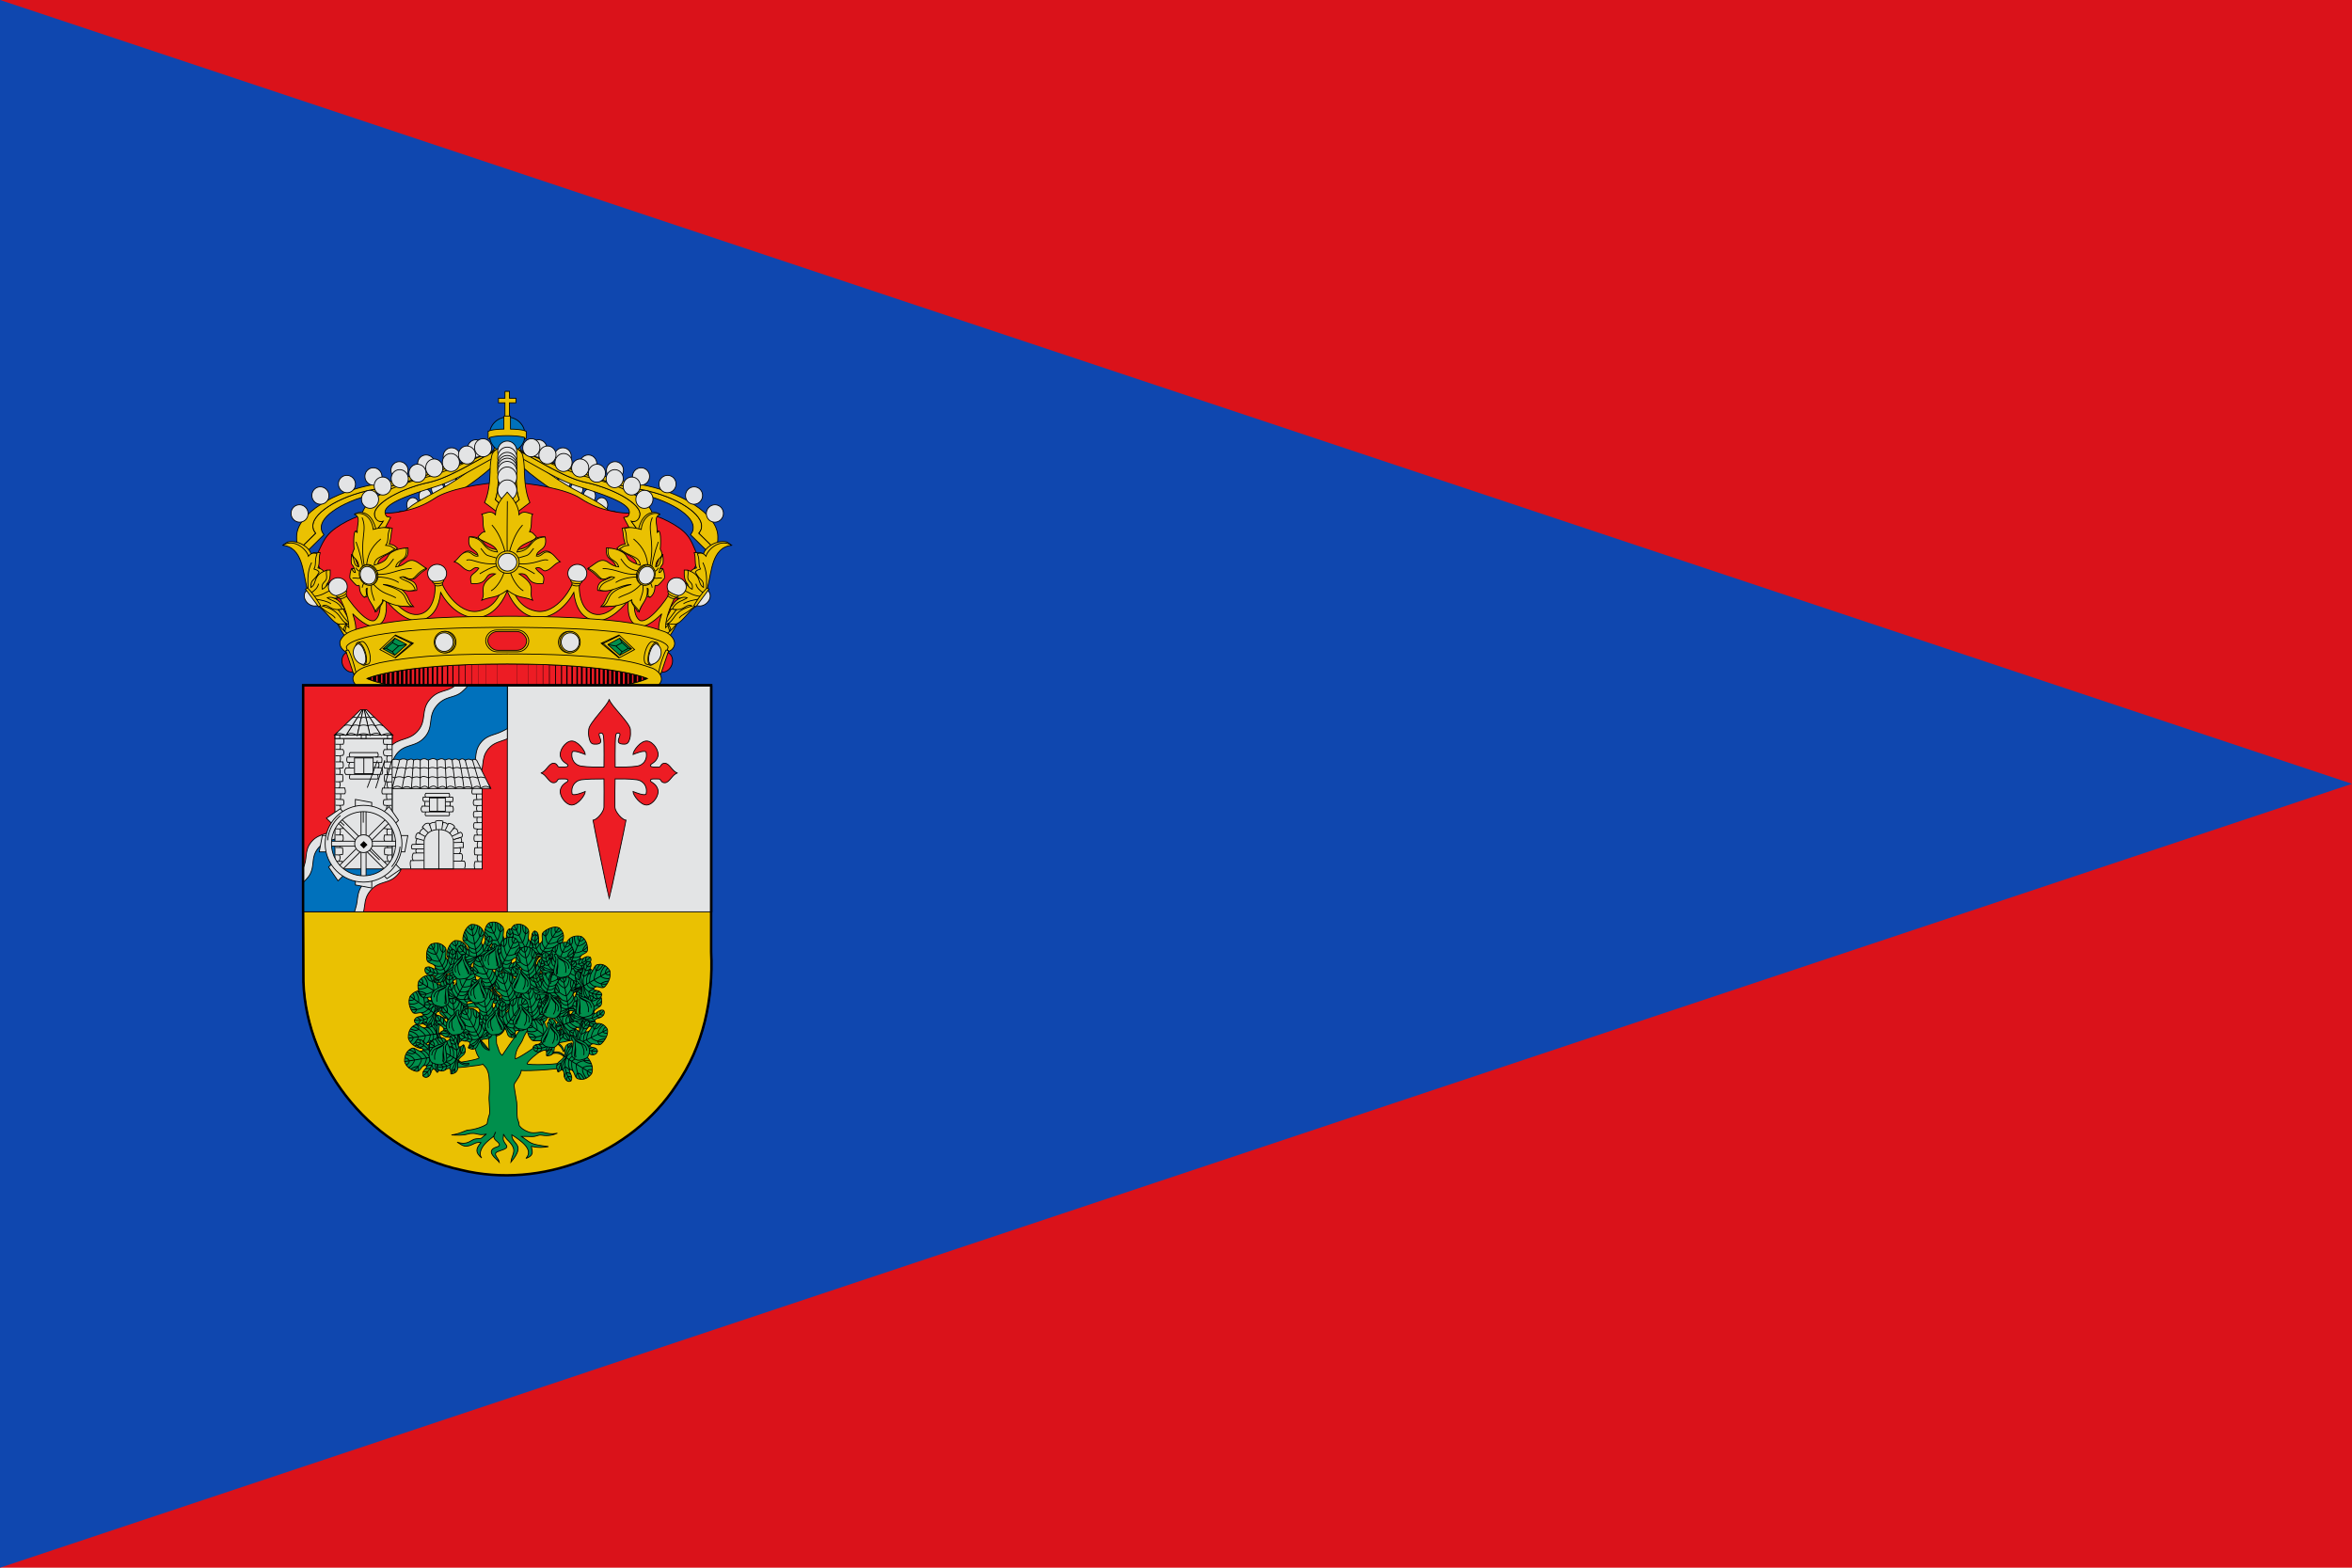 <svg xmlns="http://www.w3.org/2000/svg" xmlns:xlink="http://www.w3.org/1999/xlink" width="750" height="500"><path fill="#da121a" d="M0 0h750v500H0z"/><path fill="#0f47af" d="m0 0 750 250L0 500"/><g fill="#eac102" stroke="#000" transform="matrix(.261 0 0 .261 90 124.82)"><g id="a"><path d="M20.47 193.33c1.32 2.17 3.01 4.27 5.81 6.21l24.67-24.36c-2.72-3.71-3.47-5.6-3.23-9.84.79-16.16 36.12-36.53 81.82-43.36 45.57-6.82 123.07-45.55 146.46-37.52l-9.08-14.33c-8.89.43-30.83 13.16-42.42 15.68-6 1.94-12.09 3.96-18.46 6.14-15.37 5.35-31.41 11.12-46.45 16-7.52 2.44-14.84 4.64-21.67 6.46-3.41.91-6.7 1.74-9.87 2.42-3.17.72-6.17 1.28-9.01 1.72-5.72.85-11.27 1.93-16.61 3.22-5.3 1.28-10.44 2.76-15.34 4.4-4.85 1.64-9.45 3.44-13.73 5.36-4.32 1.88-8.3 3.92-11.96 6.01-3.62 2.12-6.94 4.25-9.82 6.46-2.92 2.21-5.42 4.46-7.47 6.68-2.05 2.22-3.65 4.44-4.8 6.58-.53 1.09-1.02 2.19-1.31 3.24-.33 1.02-.49 2.04-.57 3.05-.08 2.12.05 3.65.55 5.14.5 1.46 1.36 2.84 2.73 4.69l-20.24 19.93"/><path d="m20.47 193.33 20.24-19.93c-1.36-1.86-2.23-3.24-2.73-4.69-.5-1.5-.62-3.03-.55-5.14.08-1.02.24-2.04.57-3.05.29-1.06.78-2.15 1.31-3.24 1.15-2.15 2.75-4.37 4.8-6.58 2.05-2.22 4.56-4.47 7.47-6.68 2.88-2.21 6.2-4.33 9.82-6.46 3.66-2.08 7.64-4.12 11.96-6.01 4.27-1.92 8.88-3.72 13.73-5.36 4.89-1.64 10.03-3.12 15.34-4.4 5.35-1.28 10.9-2.37 16.61-3.22 2.84-.44 5.84-1 9.01-1.72 3.17-.68 6.46-1.51 9.87-2.42 6.83-1.82 14.14-4.02 21.67-6.46 15.05-4.88 31.08-10.65 46.45-16 6.37-2.18 12.46-4.2 18.46-6.14-36.23 7.74-81.78 22.84-111.47 27.85-48.69 8.25-95.41 35.69-95.47 63.94.01 5.81.07 10.99 2.91 15.72"/><g fill="#e3e4e5"><path d="M247.29 69.88a10.64 10.39 74.7 0 1-20.82-.21 10.64 10.39 74.7 1 1 20.82.21zM217.45 79.7a10.64 10.39 74.7 0 1-20.82-.21 10.64 10.39 74.7 1 1 20.82.21zM186.3 88.48a10.64 10.39 74.7 0 1-20.82-.21 10.64 10.39 74.7 1 1 20.82.21zM153.67 96.63a10.64 10.39 74.7 0 1-20.82-.21 10.64 10.39 74.7 1 1 20.82.21zM121.85 104.16a10.64 10.39 74.7 0 1-20.82-.21 10.64 10.39 74.7 1 1 20.82.21zM89.46 113.38a10.64 10.39 74.7 0 1-20.82-.21 10.64 10.39 74.7 1 1 20.82.21zM57.04 127.44a10.64 10.39 74.7 0 1-20.82-.21 10.64 10.39 74.7 1 1 20.82.21zM31.6 149.34a10.64 10.39 74.7 0 1-20.82-.21 10.64 10.39 74.7 1 1 20.82.21z"/></g><g fill="#e3e4e5"><path d="M249.03 73.36c-4.08-.07-7.48 3.8-7.53 8.74-.04 4.86 3.29 8.86 7.37 8.93 4.15.08 7.48-3.8 7.53-8.66.04-4.94-3.22-8.94-7.37-9.01zM235.02 83.74c-4.15-.08-7.48 3.8-7.53 8.66-.04 4.94 3.22 8.94 7.37 9.01 4.08.07 7.48-3.8 7.53-8.74.04-4.86-3.29-8.86-7.37-8.93zM220.03 93.86c-4.08-.07-7.48 3.8-7.53 8.66-.04 4.94 3.29 8.94 7.37 9.01 4.15.08 7.48-3.8 7.53-8.74.04-4.86-3.22-8.86-7.37-8.93zM205.2 102.05c-4.08-.07-7.48 3.8-7.53 8.66-.04 4.86 3.29 8.94 7.37 9.01 4.15.08 7.49-3.88 7.53-8.74.04-4.86-3.22-8.86-7.37-8.93zM182.34 118.88c-.04 4.86 3.29 8.94 7.44 9.02 4.08.07 7.49-3.88 7.53-8.74.04-4.86-3.29-8.94-7.4-9.02-4.12-.08-7.53 3.88-7.57 8.74zM174.61 119.08c-4.15-.08-7.49 3.88-7.53 8.74-.04 4.86 3.22 8.86 7.37 8.93 4.08.07 7.48-3.8 7.53-8.66.04-4.86-3.29-8.94-7.37-9.01zM159.61 129.86c-4.08-.07-7.48 3.8-7.53 8.74-.04 4.86 3.29 8.86 7.37 8.93 4.15.08 7.48-3.8 7.53-8.66.04-4.94-3.22-8.94-7.37-9.01zM146.39 146.29c-4.15-.08-7.48 3.8-7.53 8.74-.04 4.86 3.22 8.86 7.37 8.93 4.08.07 7.48-3.8 7.53-8.66.04-4.94-3.29-8.94-7.37-9.01z"/><path fill="#eac102" d="M267.158 66.83c-4.36 0-8.59 1.43-8.62 4.53-68.98 65.33-103.59 53.05-122.18 95.77 7.76 12.96-.22 32 8.06 57.95l7.72 1.4c-.18-19.35-2.1-39.91 10.23-50.83 6.16-36.75 51.82-41.35 104.58-93.16z"/></g></g><use xlink:href="#a" transform="matrix(-1 0 0 1 549.762 .003)"/><path fill="#ed1c24" d="M274.01 111.2c31.29 0 75.07 9.4 89.26 18.9 14.29 9.5 26.19 13.5 39.58 16.3 13.49 2.9 21.09 2.7 32.29 1.9 11.2-.8 32.99 6.7 49.98 18.7 16.99 12 16.19 24.2 24.69 37.1l-63.77 122.1H103.48L39.61 204.1c8.6-12.9 8.8-25.1 25.79-37.1 16.89-12 38.78-19.5 49.98-18.7 11.2.8 18.79 1 32.29-1.9 13.39-2.8 25.29-6.8 39.58-16.3 14.19-9.5 55.48-18.9 86.76-18.9z"/><path fill="#0071bc" d="M296.6 53.2a21.7 21.7 0 0 1-43.46 0 21.7 21.7 0 1 1 43.46 0"/><path d="M272.1 0v8.4h-7.9V14h7.9v17.5h5.5V14h7.9V8.4h-7.9V0h-5.5"/><path d="M270.8 30.1v16c-16.31.32-18.9 2.63-19.22 3.01l-.032-.032v8.18l.032-.032c.1.13.58.58 2.18 1.1-.06-.22-.13-.48-.2-.71a46.1 46.1 0 0 0-.2-1.15c2.72-.93 8.91-2.31 21.5-2.31 12.62 0 18.77 1.38 21.46 2.31-.064.38-.13.77-.2 1.15-.06.26-.13.48-.2.74 1.6-.54 2.08-1 2.18-1.12l.06.032v-8.17s-.032 0-.032.032c-.32-.38-2.88-2.7-19.25-3.01v-16h-8.11"/><g id="b"><path d="M99.88 164.38c.69 4.33 1.96 10.21 6.26 12.94 5.24 3.31 5.17 3.65 10.96 5.55l15.44-28.74c-3.75-1.26-5.18.39-6.72-4.79-3.34-12.45 32.63-23.75 63.98-33.69 38.68-12.17 82.63-50.45 101.95-42.69-7.14-5.21-18.88-3.79-32.93.57-.4.23-.7.28-.96.49-4.8 2.38-9.81 5.13-14.95 7.98-5.14 2.85-10.41 5.8-15.84 8.7-5.42 2.98-10.87 5.8-16.22 8.44-5.48 2.74-10.89 5.15-16.09 7.18-2.68 1.03-5.22 1.96-7.81 2.73-2.57.85-5.18 1.54-7.66 2.13-4.99 1.09-9.93 2.35-14.67 3.81a178.78 178.78 0 0 0-13.48 4.76c-4.22 1.62-8.24 3.46-11.93 5.32-3.84 1.89-7.22 3.78-10.26 5.78-3.04 2-5.76 4.03-8.03 5.98-2.4 2.06-4.21 4.01-5.55 5.97-1.49 1.98-2.23 3.84-2.66 5.72-.28 1.86-.13 3.56.63 5.25 3.6 8.78 3.18 3.74 9.44 5.65l-11.27 15.34c-2.27-.93-4.28-2.07-6.06-3.5-1.78-1.43-3.16-3.09-4.39-4.77-.51-.74-.85-1.42-1.19-2.11"/><path d="M99.88 164.38c.34.68.68 1.37 1.19 2.11 1.23 1.69 2.61 3.35 4.39 4.77 1.78 1.43 3.8 2.57 6.06 3.5l11.84-16.1c-7.73 2.47-11.45-5.63-10.64-10.14.43-1.88 1.17-3.74 2.66-5.72 1.34-1.96 3.15-3.91 5.55-5.97 2.27-1.95 5-3.98 8.03-5.98 3.04-2 6.41-3.89 10.26-5.78 3.69-1.86 7.71-3.7 11.93-5.32 4.35-1.73 8.75-3.3 13.48-4.76s9.68-2.72 14.67-3.81c2.48-.59 5.09-1.28 7.66-2.13 2.59-.77 5.14-1.7 7.81-2.73 5.2-2.04 10.62-4.44 16.09-7.18 5.35-2.64 10.81-5.46 16.22-8.44 5.44-2.9 10.7-5.85 15.84-8.7 5.14-2.85 10.15-5.6 14.95-7.98.25-.21.55-.26.96-.49-24.94 7.78-57.14 25.03-83.65 31.59-40.48 10.09-90.57 31.28-75.39 58.93l.08.32"/><g fill="#e3e4e5"><path d="M255.85 68.29a10.99 10.44 83.29 0 1-20.8 1.76 10.99 10.44 83.29 1 1 20.8-1.76M154 106.08a10.99 10.44 83.29 0 1-20.8 1.76 10.99 10.44 83.29 1 1 20.8-1.76M133.2 115.07a10.99 10.44 83.29 0 1-20.8 1.76 10.99 10.44 83.29 1 1 20.8-1.76"/><path d="M117.67 131.31a10.99 10.44 83.29 0 1-20.8 1.76 10.99 10.44 83.29 1 1 20.8-1.76M236.15 77.16a10.99 10.44 83.29 0 1-20.8 1.76 10.99 10.44 83.3 1 1 20.8-1.76"/><path d="M216.51 86.35a10.99 10.44 83.29 0 1-20.8 1.76 10.99 10.44 83.29 1 1 20.8-1.76"/><path d="M196.15 93.02a10.99 10.44 83.29 0 1-20.8 1.76 10.99 10.44 83.29 1 1 20.8-1.76"/><path d="M175.72 99.44a10.99 10.44 83.29 0 1-20.8 1.76 10.99 10.44 83.3 1 1 20.8-1.76"/></g></g><use xlink:href="#b" transform="matrix(-1 0 0 1 549.746 .005)"/><path d="M264.59 69.34c-4.19 1.93-7.5 4.91-8.47 8.57-1.27 5.58-2.05 12.03-2.14 18.87v2.02c0 .87-.19 1.73-.19 2.5-.39 14.25-2.92 26.86-6.62 34.56l27.86 20.89 27.56-20.89c-3.7-7.7-6.23-20.31-6.53-34.56 0-.77-.29-1.64-.29-2.5 0-.67.097-1.35.097-2.02-.19-6.83-.88-13.28-2.14-18.87-1.07-3.66-4.29-6.74-8.57-8.66.29 2.5.68 4.91.78 7.7 0 .48-.1.87-.1 1.35 0 .48.1 31.28.1 31.76.1 4.62.49 8.95 1.07 12.71.68 3.85 1.46 7.03 2.43 9.53l-14.51 13.38-14.51-13.38c.97-2.5 1.75-5.68 2.34-9.53.68-3.75.97-8.09 1.07-12.71 0-.48.1-31.28.1-31.76v-1.35c.1-2.79.49-5.1.68-7.6"/><path d="M264.59 69.34c-.19 2.5-.58 4.81-.68 7.6v1.35c0 .48-.1 31.28-.1 31.76-.1 4.62-.39 8.95-1.07 12.71-.58 3.85-1.36 7.027-2.34 9.53l14.51 13.38 14.51-13.38c-.97-2.5-1.75-5.68-2.43-9.53-.58-3.75-.97-8.09-1.07-12.71 0-.48-.1-31.28-.1-31.76 0-.48.1-.87.1-1.35-.1-2.79-.49-5.2-.78-7.7-2.92-1.44-6.33-2.41-10.03-2.41h-.1c-3.8 0-7.3 1.06-10.42 2.5z"/><g fill="#e3e4e5"><path d="M286.543 73.277a11.656 12.516 0 0 1-23.313 0 11.656 12.516 0 1 1 23.313 0z"/><path d="M286.543 80.665a11.656 12.516 0 0 1-23.313 0 11.656 12.516 0 1 1 23.313 0z"/><path d="M286.543 87.057a11.656 12.516 0 0 1-23.313 0 11.656 12.516 0 1 1 23.313 0z"/><path d="M286.543 90.893a11.656 12.516 0 0 1-23.313 0 11.656 12.516 0 1 1 23.313 0"/><path d="M286.543 94.16a11.656 12.516 0 0 1-23.313 0 11.656 12.516 0 1 1 23.313 0"/><path d="M286.543 98.138a11.656 12.516 0 0 1-23.313 0 11.656 12.516 0 1 1 23.313 0"/><path d="M286.543 104.957a11.656 12.516 0 0 1-23.313 0 11.656 12.516 0 1 1 23.313 0"/><path d="M286.543 120.726a11.656 12.516 0 0 1-23.313 0 11.656 12.516 0 1 1 23.313 0"/></g><path d="M63 275.81c8.12 15.09 17.82 34.42 25.31 32.07 1.61-.67 2.16-4.4-.27-16.58l-14.66-27.41c-2-3.13-7.77-.78-8.16 2.5l-2.2 9.42"/><path d="m75.46 292.5 2.67-7.45c-5.46-6.59-13.81-18.66-22.8-33.67-1.84-3.13-8.2-1.27-6.67 2.16 12.09 21.79 20.72 33.23 26.81 38.96M486.76 275.81c-8.12 15.09-17.82 34.42-25.35 32.07-1.61-.67-2.12-4.4.27-16.58l14.68-27.42c2.04-3.13 7.81-.78 8.16 2.5l2.24 9.42"/><path d="m471.57 285.16 2.67 7.45c6.08-5.7 14.72-17.17 26.88-39.08 1.53-3.43-4.83-5.29-6.71-2.16-8.99 15.05-17.43 27.19-22.84 33.79"/><g id="c"><path d="m1.04 187.87 5.3-3.73c15.23-3.49 28.77 9.35 28.69 14.89 3.77-3.07 7.57-2.02 11.38-1.85-2.24 6.59-.04 11.51-2.71 18.59 3.53.98 6.28 2.37 7.06 4.81l3.53-2.06 4.32-.17c.86 18.42-5.89 14.37-4.55 21.17l7.26-7.92 7.89.73c3.85.66 4.95 4.71 9.11 5.16-2.94 3.52-4.71 9.73-7.46 14.02-3.38 2.16-6.32 1.78-9.11.52 9.14 3 11.54 10.05 15.11 13.81-3.77.21-7.1.56-8.71.73 5.81 7.36 9.11 13.22 14.72 17.34l-3.3.56-17.19-7.55-14.52-13.26-17.82-24.48-.63-38.68c-9.07-4.12-7.69-13.67-28.37-12.63z"/><path d="M.49 188.12c24.76 2.3 24.72 33.38 29.67 51.76l15.82 23.82c10.01 8.58 16.48 19.25 22.68 20.54 6 1.22 5.57-1.08 11.66.21-11.93-4.71-6.44-15.59-31.28-22.22 8.05-3.94 8.05 6.94 24.1 3.84-4.4-9.8-13.85-10.25-18.17-13.88 6.59-1.88 7.3 1.85 12.05.14 5.3-1.88 4.08-9.17 8.28-14.06-5.49-2.16-9.93-8.58-16.72-5.44-2.35 1.74-5.81 7.6-9.69 8.96-1.65-7.81 3.85-8.51 5.02-12.45 1.14-3.94-.71-5.13.35-10.71-17.82 5.82-11.11 16.39-19.23 21.03-.08-11.23 3.49-6.45 10.05-18.8-2.47-3.31-4.2-2.69-6.28-3.7 3.26-6.28.31-10.08 3.77-18.83-6.51-1.95-8.75 1.19-10.6 3.17-.67-5.44-15-22.99-31.48-13.39z"/><path fill="none" d="M35.886 209.183c-5.259 10.499-4.749 20.997-4.356 31.496m12.833-5.58c-1.06 5.266-4.827 8.161-8.752 10.917m27.277-3.175c-9.42.628-10.087 5.965-23.98 7.779m2.708 3.383c6.75 1.186 13.383 2.476 17.975 5.58m-14.443 1.919c9.184 9.836 16.876 10.743 19.624 15.766"/><path fill="#e3e4e5" d="M44.73 260.91c-.07.04-.12.12-.19.16-4.66 2.73-11.48.78-15.24-4.3-3.79-5.11-3.08-11.42 1.58-14.14.07-.04.17-.05.24-.1l13.61 18.38"/><path d="m30.9 240.25-2.51 1.47 15.96 21.55 2.51-1.47c-5.25-8.85-10.97-16.86-15.96-21.55"/></g><use xlink:href="#c" transform="matrix(-1 0 0 1 549.773 .006)"/><path d="M274.94 219.8c-1.4 0-2.8.9-2.8 2.5-1.3 16.3-7.9 41.7-32.69 46.3-24.59 4.6-46.18-30.1-47.08-43.9 0-2-1.7-2.8-3.4-2.8-1.9.1-3.8 1.4-3.4 3.2 3.7 18.9-.1 42.8-17.09 47.1-16.99 4.3-35.49-15.7-48.68-40.7-1.2-4.7-8.2-2.9-6.9.6 10.8 25.9 7.1 44.2-.6 48.1-9.4 2.8-28.99-20-39.98-40.2-1.9-2.7-8.8-1.3-7.1 2.2 8 15.5 15.89 31 16.29 46.7-.9-.9-2.1-2.2-3.4-3.8l-2.7 7.4c6.5 6.1 10.1 5.7 11.9 4.1 3.6-3.2 3.6-9.9-1.2-24.8 8.9 9 22.89 20 31.89 13.9 9-6 9.8-16.9 9-30.2 11 13.7 27.69 27.8 42.68 24.3 15.19-3.6 21.89-17 23.89-34 8.4 15.4 25.69 33.1 46.98 30.4 20.39-2.6 32.19-25.4 34.29-32.9 2.2 7.5 14 30.3 34.39 32.9 21.29 2.7 38.58-15 46.98-30.4 2 17 8.7 30.4 23.89 34 15 3.5 31.69-10.6 42.68-24.3-.8 13.3 0 24.2 9 30.2 9 6.1 23-4.9 31.89-13.9-4.9 14.9-4.8 21.6-1.2 24.8 1.8 1.6 5.4 2 11.8-4l-2.7-7.4c-1.3 1.5-2.4 2.8-3.3 3.7.4-15.7 8.3-31.2 16.3-46.7 1.7-3.5-5.2-4.9-7.1-2.2-11 20.2-30.59 43-39.98 40.2-7.8-3.9-11.4-22.2-.6-48.1 1.3-3.5-5.7-5.3-7-.6-13.09 25-31.59 45-48.58 40.7-17-4.3-20.79-28.2-17.19-47.1.9-3.4-6.7-4.8-6.7-.4-.9 13.8-22.49 48.5-47.08 43.9-24.79-4.6-31.39-30-32.69-46.3 0-1.7-1.3-2.5-2.71-2.5z"/><g id="d"><path fill="#e3e4e5" d="M177.669 222.451a11.564 11.04 0 1 0 23.128 0 11.564 11.04 0 1 0-23.128 0"/><path d="M197.262 230.512c-4.2 1.536-8.595 2.023-13.815 1.648.314 2.847 3.1 1.686 2.67 4.121-.433 2.435 10.713 1.649 9.693-.936-1.02-2.586 2.002-1.986 1.452-4.833"/><path d="M186.22 234.94c2.968.32 6.486.05 9.315-.98"/></g><use xlink:href="#d" transform="matrix(-1 0 0 1 549.762 .014)"/><use xlink:href="#d" transform="matrix(.938 -.329 .345 .935 -186.326 93.1)"/><use xlink:href="#d" transform="matrix(-.952 -.322 -.34 .936 737.754 91.488)"/><path d="M228.7 177.92s11.36-2.06 17.49 7.34c6.01 9.23 20.71 8.26 20.71 8.26l-6.21 20.8-40.09-15.6c-.28 0 2.48-3.91 7.63-3.55 5.11.4 8.06 7.22 15.88 4.03l-15.41-21.28M321.07 177.92s-11.36-2.06-17.49 7.34c-6.01 9.23-20.71 8.26-20.71 8.26l6.21 20.8 40.09-15.6c.28 0-2.48-3.91-7.63-3.55-5.11.4-8.06 7.22-15.88 4.03l15.41-21.28"/><path d="M274.8 123.26c-6.92 7.62-13.95 16.2-14.35 27.49-5.5-5.89-11.04-1.77-16.59-.73 2.79 3.87-.08 14.35 3.69 21.52-4.01.32-5.86 3.99-8.29 6.13 1.65 6.29 20.48 7.17 23.74 18.66-20.48-2.1-13.99-17.25-34.59-18.42-3.26 17.37 9.83 13.95 10.85 23.42-6.25 1.17-7.82-5.28-13.25-5.04-7.66.36-10.97 8.95-15.8 11.89 7.47 2.06 10.26 9.35 17.73 11.08 4.05.97 5.94-6.37 12.26-3.06-6.21 8.79-12.38 6.21-9.24 18.66 23.43 2.14 13.84-14.23 29.48-11.81-23.62 14.91-10.65 20.6-16.59 32.13 12.18-5.08 16.59-1.57 31.01-12.21 14.43 10.64 18.83 7.13 31.01 12.21-5.94-11.53 7.04-17.21-16.59-32.13 15.64-2.42 6.09 13.95 29.48 11.81 3.14-12.46-3.03-9.88-9.2-18.66 6.29-3.31 8.18 4.03 12.22 3.06 7.47-1.73 10.26-9.03 17.73-11.08-4.83-2.94-8.14-11.53-15.8-11.89-5.42-.24-7 6.21-13.25 5.04 1.02-9.47 14.11-6.05 10.85-23.42-20.6 1.17-14.11 16.32-34.59 18.42 3.3-11.49 22.09-12.37 23.74-18.66-2.44-2.14-4.28-5.8-8.29-6.13 3.77-7.17.9-17.66 3.69-21.52-5.54-1.05-11.08-5.16-16.59.73-.39-11.29-7.43-19.87-14.31-27.49l-.12-.12-.08.12"/><path d="M275.04 197.8c-.71-1.33 0-63.61 0-63.61m-3.73 85.9c-1.85 7.46-8.41 19.39-16.12 23.66m8.1-30.39c-6.13.32-17.45 6.65-21.97 9.59m20.87-12.42c-21.62 2.02-30.42-6.97-37.1-4.15m38.01-2.34s-5.31-1.57-11.52-3.31c-4.01-1.13-6.45-6.17-9-8.91m29.52 4.6s-.31-4.15-5.19-15.8c-4.68-11.25-10.77-17.29-10.77-17.29m22.33 56.75c1.85 7.46 8.41 19.39 16.12 23.66m-8.06-30.39c6.09.32 17.41 6.65 21.93 9.59m-20.87-12.42c21.62 2.02 30.42-6.97 37.14-4.15m-38.05-2.34s5.31-1.57 11.52-3.31c4.01-1.13 6.45-6.17 9-8.91m-29.52 4.6s.35-4.15 5.19-15.8c4.68-11.25 10.81-17.29 10.81-17.29"/><path d="M289.42 208.77a14.2 13.59 0 0 1-28.41 0 14.2 13.59 0 1 1 28.41 0"/><path fill="#e3e4e5" d="M286.51 208.77a11.29 10.8 0 0 1-22.58 0 11.29 10.8 0 1 1 22.58 0"/><path d="M274.74 274.8c-56.58.6-113.85.6-169.43 11.9-12.4 3.8-30.19 5.9-34.79 19.1-1.5 11.1 12.49 15.8 21.29 18.8 41.68 12 85.76 13 129.05 14.9 67.17 1.2 134.94 1.8 201.72-7.2 18.19-3.3 38.28-5.4 53.28-16.7 9-8.4-.9-20.1-10.9-22.6-33.89-12.4-70.97-13.7-106.86-16.3-27.79-1.4-55.58-1.9-83.37-1.9"/><path d="M274.84 288.4c-30.79 0-56.78.6-78.77 1.6-4.4.2-8.6.4-12.69.6-48.68 2.8-74.87 7.7-88.86 12.2-1.2.3-2.3.7-3.3 1.1-5 1.8-8.1 3.5-9.9 4.9-.4.3-.7.6-1 .8-.3.3-.6.5-.8.8-1.2 1.4-1.2 2.2-1.2 2.2l10.7 36.7H460.77l10.7-36.7s0-.8-1.3-2.2c-.2-.3-.4-.5-.7-.8-1.7-1.5-4.9-3.6-10.9-5.7 0-.1-.1 0-.1 0-13-4.8-39.28-10.3-92.16-13.3-4.1-.2-8.3-.4-12.59-.6-21.99-1-47.98-1.6-78.87-1.6"/><g id="e"><path d="M186.791 306.437a12.741 13.115 0 0 0 25.483 0 12.741 13.115 0 1 0-25.483 0"/><path d="M185.714 306.437a12.454 13.115 0 0 0 24.909 0 12.454 13.115 0 1 0-24.909 0"/><path fill="#e3e4e5" d="M186.862 306.437a11.019 11.344 0 0 0 22.038 0 11.019 11.344 0 1 0-22.038 0"/><path d="m138.24 297.74-.58.58 19.51 9.56 2.27-.41zM138.35 325.74l-.53-.31 19.28-16.92 2.46-.21zM137.66 325.34l-18.34-9.82 18.3-17.16"/><g fill="#008f4c"><path d="m152.113 309.353-14.658 13.145-14.416-7.938 14.496-12.919 14.578 7.712"/><path d="m142.23 311.19-7.73 6.92-7.61-4.17 7.65-6.83 7.69 4.078M137.54 322.44l-3.04-4.33M123.24 314.52l3.64-.58M142.23 311.15l9.56-1.74M134.5 307.2l3.04-5.56"/></g><path fill="#ed1c24" d="M88.35 342.69c-.1.03-.18.1-.28.13-5.72 1.73-12.18-2.3-14.43-8.99-2.25-6.7.56-13.53 6.28-15.26.1-.03.2-.02.3-.05l8.12 24.17"/><path d="m80.73 315.94-3.09.94 9.52 28.33 3.09-.94c-2.55-11.27-5.88-21.75-9.52-28.33M97.58 305.6c2.98.03 6.74 5.41 8.75 12.52 2.01 7.12 1.57 13.51-.98 15l-.09.02c-.17.09-.3.17-.48.21l-4.92 1.21-2.23-7.89c-.87-1.72-1.62-3.66-2.21-5.77-.6-2.11-.99-4.19-1.12-6.05L92.08 307l5.5-1.4"/><path d="M90.741 322.17a14.302 5.657 73.957 1 0 10.97-2.79 14.302 5.657 73.957 0 0-10.97 2.79"/><path fill="#e3e4e5" d="M92.25 308.71c-10.48 6.26-4.66 24.14 7.06 25 7.01-3.39-.63-26.52-7.06-25"/></g><use xlink:href="#e" transform="matrix(-1 0 0 1 549.767 .02)"/><rect width="52.691" height="26.65" x="248.539" y="291.601" ry="13.325" rx="13.479"/><rect fill="#ed1c24" rx="12.129" ry="11.507" y="293.419" x="251.179" height="23.013" width="47.412"/><path d="m77.325 285.4-2.7 5.6c.6.7 1.3 1.3 2 2l1.8-6.8c-.3-.4-.7-.9-1.1-.8zm395.234 0c-.5 0-.6 0-1.4 1l2.1 6.4c.5-.4 1.1-.9 1.6-1.5l-2.3-5.9"/><g id="f"><path d="m88.472 149.908 4.552-1.825c13.54-1.975 20.094 12.627 21.35 20.86 5.22-1.64 12.128-3.577 19.977-1.751-1.962 7.86-.51 8.977-3.61 19.37 7.73 1.452 7.966 3.874 10.125 5.326-9.42 7.45-23.352 9.574-24.02 18.96l15.15-2.533c7.221-5.661 7.182-16.8 21.664-17.023 1.53 16.278-8.202 11.399-11.852 23.095 11.499.894 35.361-.745 34.498 2.682-10.676 6.593-9.93 8.68-15.464 12.293l-3.571.298c-3.65-1.565-5.77-7.04-11.225-3.725 0 0 3.022 2.16 11.539 5.475 8.242 3.241 6.711 11.846 6.711 11.846-12.166 1.788-16.994-1.341-22.331-4.135 14.286 9.797 10.4 16.092 18.406 23.989l-2.001-.149c-16.17.782-24.412-5.848-34.969-9.312 1.374 4.097-5.848 11.174-7.928 15.384h-1.57l-9.066-20.152c-1.138 2.719-2.825 2.086-4.356 2.682l-9.655-24.734c-6.358-2.05-5.337-6.445-5.769-10.356 1.452.186 1.491-.484 4.827.745l-4.356-10.355-.785-7.264c1.727 1.118 4.984.335 4.513 4.284 1.178 4.507 2.944 7.897 4.514 11.696l5.141-16.278-9.655-28.124 5.456-2.086c-2.041-6.407 8.399-13.633-6.24-19.183"/><path d="M87.804 150.131c13.972-4.768 22.567 8.046 23.274 18.625 6.71-1.825 13.422-3.427 20.486-1.192-4.317 8.977-.392 14.006-5.18 20.637 8.477.67 6.593 2.458 11.185 4.134-12.99 10.654-24.411 8.419-25.275 20.04 20.997-6.145 12.598-10.839 22.37-16.315 4.514-2.607 9.93-4.32 16.955-4.507 1.531 17.396-9.968 11.957-13.03 22.983 10.597-1.378 12.01-7.077 18.368-7.971 6.358-.931 12.284 5.736 19.113 9.722-12.245 4.544-13.54 13.931-19.584 13.112-5.573-.633-6.28-4.73-12.912-1.9 5.887 4.992 16.012 4.247 18.838 15.124-14.639 4.693-24.843-6.296-39.325-6.668 35.597 9.312 22.645 19.63 35.4 27.118-9.772-1.043-17.739 1.639-35.832-8.27.51 4.731-6.044 8.419-9.105 14.341-1.884-9.387-11.617-14.043-9.733-28.682-3.69.41 2.159 10.69-3.925 10.989-5.141-4.172-5.494-9.834-5.612-13.745-2.943-3.39 1.138 6.183-11.382-9.015-1.098-1.602.707-11.436 2.08-12.18 1.021 2.42 2.002 4.99 4.357 4.88-.824-3.614-1.688-7.19-4.16-9.798-1.295-.782-1.06-7.487-.393-11.808 4.435 5.178 1.335 13.187 8.674 14.565-.432-13.15-12.206-9.089-5.573-21.642-.903-6.742-1.1-28.124 3.728-19.817-.431-11.287 5.063-19.258-3.807-22.76"/><path fill="none" d="M100.246 213.232c-6.123-33.19 4.238-43.098-2.748-59.115m22.96 26.224c-13.266 10.951-16.445 21.903-17.465 32.891m12.794 10.356c16.916 1.08 24.843-6.668 42.426-7.115m-43.682 2.943c13.658-1.825 17.19-9.089 21.507-14.788m-19.662 22.2c11.264.261 20.918 3.279 25.903 6.817m-30.887 2.086c11.263 12.181 18.406 11.399 27.472 16.577m-29.631-16.875c-1.688 9.5 2.276 15.72 3.414 20.413m-12.48-22.2c-1.217 1.676-2.08 3.724-2.473 6.22m-1.57-12.143c-5.14 1.937-4.513-.56-10.321.596m10.322-8.01c-2.08-.297-4.16-1.266-6.24-4.73m8.398-1.192c-1.53-8.493-3.297-17.32-8.085-30.47"/><path d="M96.916 229.862a12.706 10.7 67.379 0 0 18.074-11.64 12.706 10.7 67.379 1 0-18.074 11.64"/><path d="M96.152 230.354a12.7 10.464 66.39 1 0 17.667-11.378 12.7 10.464 66.39 1 0-17.667 11.378"/><path fill="#e3e4e5" d="M96.967 229.83a10.99 9.253 67.37 0 0 15.63-10.067 10.99 9.253 67.37 1 0-15.63 10.067"/></g><use xlink:href="#f" transform="matrix(-1 0 0 1 549.683 .004)"/><path fill="#ed1c24" d="M103.45 350.93s37.03-17.84 171.44-17.84c133.95 0 171.44 17.84 171.44 17.84s-31.32 17.92-171.44 17.92c-140.58 0-171.44-17.92-171.44-17.92"/><g id="g" fill="none"><path stroke-width=".512" d="M231.24 371.66v-41.34"/><path stroke-width=".766" d="M223.37 371.66v-41.34"/><path stroke-width="1.026" d="M215.92 371.66v-41.34"/><path stroke-width="1.286" d="M208.55 371.66v-41.34"/><path stroke-width="1.546" d="M201.98 371.66v-41.34"/><path stroke-width="1.806" d="M189.46 369.43V331.8m6.11 38.12v-39.35"/><path stroke-width="2.051" d="M177.89 367.74v-34.67m5.86 35.66v-36.9"/><path stroke-width="2.312" d="M162.36 365.76V335.3m5.09 30.95v-31.94m5.25 32.94v-33.18"/><path stroke-width="2.571" d="M156.93 365.51v-29.47"/><path stroke-width="2.832" d="M151.85 364.03v-27.49"/><path stroke-width="3.092" d="M146.42 363.28v-25.5"/><path stroke-width="3.337" d="M135.28 361.06v-20.31m5.89 21.3v-22.78"/><path stroke-width="3.525" d="M129.58 359.33v-17.84"/><path stroke-width="3.785" d="M124.34 357.88v-14.85"/><path stroke-width="4.031" d="M118.64 357v-12"/><path stroke-width="4.276" d="M112.77 354.91v-8.66"/><path stroke-width="5.042" d="M106.56 352.93v-4.21"/><path stroke-width=".26" d="M262.58 369.43v-37.88m-13.35 39.12v-40.11m-9.9 40.6v-40.84"/></g><use xlink:href="#g" transform="matrix(-1 0 0 1 549.76 .3)"/><path d="M274.7 320.85c-52.14.44-104.93.52-156.06 10.93-11.42 3.5-27.82 5.42-32.15 17.57-1.38 10.23 11.52 14.51 19.62 17.4 38.42 11.02 79.13 11.89 118.93 13.64 62 1.22 124.37 1.66 185.9-6.56 16.86-3.15 35.28-5.07 49.1-15.48 8.29-7.69-.83-18.54-9.95-20.72-31.32-11.45-65.41-12.68-98.57-15.04-25.52-1.31-51.22-1.75-76.83-1.75zm.18 12.24c133.95 0 171.44 17.84 171.44 17.84S415 368.85 274.88 368.85c-140.58 0-171.44-17.92-171.44-17.92s37.03-17.84 171.44-17.84"/></g><g stroke="#000"><path fill="#eac102" d="M96.786 218.545c.052 31.503-.104 63.032.078 94.534.992 28.293 22.655 54.106 50.295 60.082 25.578 6.238 54.21-4.959 68.643-27.04 8.64-12.344 11.823-27.639 11.119-42.516v-85.06H96.786" stroke-width=".261"/><path fill="#e3e4e5" d="M96.525 218.78h130.5v72.036h-130.5z" stroke-width=".261"/><path fill="#ed1c24" d="M96.525 218.78h65.25v72.036h-65.25z" stroke-width=".261"/></g><g stroke="#000"><path fill="#e3e4e5" d="M115.93 290.814c.53-2.208.199-4.334 2.11-6.665 2.92-3.56 6.068-1.894 8.988-5.454 2.35-2.816.414-5.63 3.561-9.636 3.196-2.938 6.704-2.843 8.99-5.457 2.231-3.659 1.104-6.526 3.55-9.622 2.92-3.56 6.07-1.898 8.99-5.458 2.92-3.56.809-6.28 3.584-9.662 1.791-2.185 3.95-2.272 6.072-3.23v-16.852H144.99c-2.52 2.063-5.278 1.08-8.056 4.466-2.775 3.384-.838 6.404-3.54 9.7-2.92 3.56-6.331 2.125-9.034 5.42-2.748 3.582-1.374 6.847-3.506 9.66-2.357 2.674-6.907 2.996-9.034 5.42-2.775 3.384-.815 6.377-3.517 9.672-2.92 3.561-6.329 2.123-9.031 5.418-2.462 3.002-.989 5.492-2.753 8.572v13.708z" stroke-width=".261"/><path fill="#0071bc" d="M113.635 288.726c.53-2.208.199-4.334 2.11-6.665 2.92-3.56 6.068-1.894 8.987-5.454 2.352-2.816.415-5.63 3.562-9.636 3.195-2.938 6.704-2.843 8.99-5.457 2.23-3.659 1.103-6.526 3.55-9.622 2.919-3.56 6.07-1.898 8.99-5.458 2.92-3.56.809-6.28 3.583-9.662 1.792-2.185 3.976-2.28 6.098-3.238a21.719 21.719 0 0 0 2.27-1.15v-13.606h-12.702c-.37.493-.117.376-1.865 1.958-2.52 2.063-5.279 1.079-8.057 4.466-2.775 3.383-.837 6.404-3.54 9.699-2.92 3.56-6.33 2.126-9.033 5.421-2.749 3.582-1.374 6.847-3.507 9.659-2.356 2.674-6.907 2.997-9.033 5.42-2.775 3.384-.815 6.378-3.518 9.673-2.92 3.56-6.328 2.122-9.03 5.418-2.463 3.002-.99 5.492-2.754 8.571-.39.686-1.62 2.077-2.213 2.448l-.005 9.303 16.5-.013c.245-.543.43-1.342.617-2.075z" stroke-width=".261"/><path style="opacity:1;fill:#ed1c24;stroke:#000;stroke-width:1" d="M374.452 413.271c-.3 4.2-.5 6.7.7 11.1 1.1 4.3 2.413 6.738 6.613 6.738 16.155.739-.489-13.762 7.764-13.532 3.53-.216 3.086 5.95 3.523 11.994.3 9.1 0 19.1 0 29.6-9.6 0-18.9 0-27-1.1-9.4-1.1-13.5-9.2-12-16.8.11-.335.32-.628.5-.9 2.5-2 12.9 2.3 15.7 3.4-.1-4.7-9.4-17-17-16.5-7.5.5-15.6 11.9-13.2 19.5 2.5 7.5 9.1 8.1 9.1 10.4 0 2.6-6.5 1.7-10.5 2-3 .1-2.1-5-7.5-4.7-5.7.2-8.8 10.3-15.2 11.9 6.4 1.5 9.5 11.6 15.2 11.9 5.4.2 4.5-4.7 7.5-4.6 4 .1 10.5-.8 10.5 1.8 0 2.4-6.6 2.9-9.1 10.5-2.4 7.6 5.7 18.9 13.2 19.5 7.6.5 16.9-11.8 17-16.5-2.8 1.2-13.2 5.3-15.7 3.4-.185-.248-.356-.558-.5-.8-1.5-7.7 2.6-15.8 12-17 7.5-.9 16-.95 27-.95.1 2.1.2 27.45 0 34.65-.1 5.4-8.7 15.7-13.4 15.7.2 2.6 19.001 94.3 19.801 96.2.8-1.9 20.4-93.6 20.6-96.2-4.7 0-13.4-10.3-13.6-15.7-.1-7.2 0-32.65.2-34.65 6.6-.1 17.1-.25 26.1.95 9.4 1.2 13.6 9.3 11.9 17 .057.21-.066.328-.1.5-1.9 2.6-13-1.9-16-3.1 0 4.7 9.4 17 17 16.5 7.6-.6 15.7-11.9 13.2-19.5-2.6-7.6-9-8.1-9-10.5 0-2.6 6.3-1.7 10.3-1.8 3-.1 2.2 4.8 7.5 4.6 5.9-.3 9-10.4 15.4-11.9-6.4-1.6-9.5-11.7-15.4-11.9-5.3-.3-4.5 4.8-7.5 4.7-5.194.015-10.3.238-10.3-2 0-2.3 6.4-2.9 9-10.4 2.5-7.6-5.6-19-13.2-19.5s-17 11.8-17 16.5c3-1.2 14.1-5.8 16-3 .1.1.1.2.1.5 1.7 7.6-2.5 15.7-11.9 16.8-7.8 1.1-16.9 1.1-26 1.1-.1-10.5-.1-20.5.1-29.6.3-10.5.7-11.994 3.4-11.994 8.1.3-8.3 13.632 7.6 13.532 4.1 0 5.6-2.438 6.8-6.738 1.2-4.4.8-6.9.7-11.1-.6-8.4-24.8-30.1-25.9-37.1-1.1 7-24.5 28.7-25 37.1z" transform="matrix(.261 0 0 .261 90 124.82)"/><g fill="#e3e4e5"><path d="M125.077 251.377h28.687v25.763h-28.687v-25.763z" stroke-width=".261"/><path d="M144.591 268.2v8.903h-9.354v-8.902c0-.912.931-3.62 4.677-3.62 3.824 0 4.677 2.736 4.677 3.62zM139.914 277.103v-12.397M148.1 277.066c.307-.805.452-1.61-.038-2.415l-3.344-.026" stroke-width=".261"/><path d="M147.135 274.594c.376-.446.565-1.97-.016-2.32l-2.532-.003M146.473 272.236c.199-.306.702-.687.193-1.885l-2 .172" stroke-width=".261"/><path fill="none" d="M146.624 270.336h1.132l-.071-1.683-3.018.076M146.99 268.653c.44-.382.183-1.006-.06-1.584l-2.315.69" stroke-width=".261"/><path d="m144.214 266.692 2.678-1.283c.645.453.673.893.415 1.547l-2.626.78M146.1 265.635c-.253-.608-.06-1.478-1.433-1.433l-1.303 1.577" stroke-width=".261"/><path fill="none" d="m141.975 264.788 1.056-2.188c.579-.016 1.58.315 1.961 1.094l-.603.83" stroke-width=".261"/><path d="M142.762 262.997c-.588-.78-1.072-.584-1.565-.606l-.302 2.188" stroke-width=".261"/><path fill="none" d="m139.094 264.533-.236-2.594c.493-.266 1.602-.35 2.411-.03l-.162 1.134" stroke-width=".261"/><path d="M138.811 262.34c-.712-.18-1.434.15-1.848.566l.643 1.997" stroke-width=".261"/><path fill="none" d="m136.55 265.607-1.879-1.782c.526-.585.776-1.415 2.15-1.245l.264.717" stroke-width=".261"/><path fill="none" d="M135.104 264.092c-.64.415-1.213.885-1.358 1.697l1.835 1.027" stroke-width=".261"/><path fill="none" d="m135.161 268.05-2.602-.717c-.012-.691-.006-1.377.867-1.773l.528.34M133.049 267.484c-.52.553-.388 1.182-.415 1.735l2.515.038M134.337 269.252l-2.872.08c-.19.369-.466.679-.076 1.434l3.765-.046M132.86 270.766c-.191.274-.517.433-.037 1.282h2.349M133.193 272.048l-1.426.076c-.391.824-.475 1.615.037 2.339l3.357-.038" stroke-width=".261"/><path d="m131.788 274.46-.852.009c-.287.98-.015 1.835.07 2.628M136.948 254.492h5.06v4.228h-5.06zM139.478 254.428v4.356M135.763 253.019h7.43c.212.405.297.811 0 1.217h-7.43c-.202-.348-.384-.702 0-1.217zM135.763 258.954h7.43c.098.406.305.812 0 1.217h-7.43c-.367-.405-.118-.811 0-1.217z" stroke-width=".261"/><path fill="none" d="m143.16 254.236 1.17-.003c.267.49.028 1.052-.02 1.464h-2.178M143.385 255.741c.337.443.183.995.11 1.357h-1.6" stroke-width=".261"/><path d="m143.193 257.097 1.185.064c.205.577.285 1.153.064 1.73l-1.217.064" stroke-width=".261"/><path fill="none" d="M135.707 254.236h-.745c-.135.555-.162 1.045.128 1.345l1.752.03" stroke-width=".261"/><path d="M135.634 255.645c-.194.5-.32 1.054-.011 1.47l1.249.033M135.92 257.124l-1.281-.032c-.18.44-.703.866-.01 1.863h1.233" stroke-width=".261"/><g fill="none"><path d="M151.424 277.18c-.249-.744-.268-1.534.042-2.39h2.265M152.436 274.709c-.324-.681-.399-1.446-.053-2.015l1.348-.001M152.473 272.693l-1.09-.084c-.165-.741-.13-1.482.041-2.223l2.223-.042" stroke-width=".261"/><path d="M152.305 270.386c-.138-.643-.214-1.373.09-2.016h1.342" stroke-width=".261"/><path d="m152.515 268.373-1.133-.042c-.386-.514-.245-1.239-.084-1.972h2.349M152.22 266.275c-.159-.615-.28-1.23 0-1.845l1.51-.042" stroke-width=".261"/><path d="m152.43 264.43-1.216-.168c-.272-.615-.353-1.23.042-1.845l2.433-.042M152.22 262.326c-.219-.518-.147-1.15-.035-1.668h1.552M152.257 260.654l-1.09.042c-.28-.644-.274-1.329.005-1.86l2.502-.09M152.187 258.745c-.37-.715-.265-1.33.034-1.823l1.441-.042M152.179 256.922l-1.048-.084c-.321-.587-.236-1.174 0-1.761l2.516-.126M152.053 254.951c-.117-.573-.148-1.146-.042-1.72h1.762M151.927 253.231h-1.258c-.405-.6-.12-1.202 0-1.803" stroke-width=".261"/></g><path d="m116.495 251.465-1.862-.047.477-1.194h40.769l.62 1.241-39.957.048" stroke-width=".261"/><path d="M118.99 242.439c.637-.45.976-.154 1.372 0 .795-.51 1.527-.51 2.195 0 .756-.074 1.357-.61 2.34 0 .633-.331 1.663-.43 2.387 0 .89-.51 1.782-.51 2.673 0 .62-.228 1.216-.623 1.957 0 .7-.325 1.4-.436 2.1 0 .872-.606 1.532-.54 2.53 0 .837-.258 1.506-.932 2.817 0 .789-.247 1.503-.83 2.53 0 .787-.33 1.381-.664 2.292 0 .562-.465 1.363-.552 2.052 0 .668-.072.916-.9 2.149.047.495-.363 1.117-.55 2.243-.03.543-.565.925-.165 1.35-.017l4.45 8.978c-.981-.834-2.134-.82-3.076-.033-.789-.374-.916-1.17-2.721.011-1.275-.797-2.101-.486-2.674-.08-1.35-.587-1.941-.537-2.675.102-.919-.588-1.84-1.154-3.008 0-1.148-1.255-1.95-.263-2.864 0-1.009-1.284-1.883-.563-2.769 0-1.063-1.206-1.856-.515-2.673 0-1.137-.995-2.024-.496-2.912 0-1.125-.936-1.986-.421-2.864 0-1.337-1.173-2.315-.525-3.151 0-.784-.596-1.62-.677-2.53 0-.78-.617-1.64-.78-2.674 0-.859-.764-1.782-.764-2.768 0-.793-.416-1.566-.94-2.605 0l4.527-8.978z" stroke-width=".261"/><path d="M116.304 248.124c1.07-.907 1.39-.121 2.005 0 1.575-.837 1.745-.067 2.53 0 1.084-.723 1.821-.404 2.53 0 1.264-.699 1.83-.281 2.482 0 1.003-.537 2.005-.482 3.008 0 .863-.515 1.698-.75 2.434 0 .908-.323 1.815-.556 2.722 0 .739-.84 1.734-.4 2.72 0 .924-.685 1.846-.3 2.77 0 .938-.471 1.877-.42 2.816 0 .774-.396 1.616-.613 2.769 0 .596-.258 1.129-.603 2.339 0 .732-.536 1.464-.193 2.196 0 .86-.578 1.718-.294 2.578 0 .66-.333 1.44-.429 2.482 0M117.64 245.116c.589-.278 1.187-.589 1.528 0 .829-.213 1.628-.632 2.578 0 1.018-.446 1.782-.446 2.291 0 .695-.086 1.81-.784 2.626 0 .866-.38 1.775-.462 2.769.048.738-.28 1.486-.63 2.1-.048 1.046-.585 1.713-.283 2.387 0 .981-.444 1.867-.316 2.721 0 1.138-.641 1.967-.2 2.864 0 .695-.742 1.635-.378 2.578 0 1.1-.757 1.686-.357 2.292 0 .693-.318 1.431-.559 2.625 0 .7-.427 1.4-.19 2.1 0 .577-.408 1.383-.355 2.34 0 .348-.487 1.228-.307 1.958.096M134.015 251.418v-9.071M153.3 251.275l-2.625-8.833M150.58 251.275l-2.244-8.88" stroke-width=".261"/><path d="M147.954 251.418c-.35-2.928-1.225-8.268-1.575-8.976M145.28 251.37l-1.097-8.88M142.369 251.465l-.43-8.927M139.409 242.442l.143 8.976M136.64 242.442l.048 8.88M131.198 251.418l.668-8.976M128.238 251.275l1.623-8.833M125.04 251.465l2.387-8.975M122.462 251.418l2.482-9.023M119.789 251.418l2.912-8.976M120.362 242.538l-3.247 8.689M106.808 235.54h18.241v41.595h-18.241V235.54z" stroke-width=".261"/><g fill="none"><path d="M113.039 241.758h5.96v4.98h-5.96zM116.019 241.683v5.13M111.643 240.023h8.751c.25.478.35.956 0 1.434h-8.751c-.238-.41-.452-.827 0-1.434zM111.643 247.014h8.751c.116.478.36.956 0 1.433h-8.751c-.432-.477-.139-.955 0-1.433z" stroke-width=".261"/><path d="m119.686 241.46 1.943-.016c.314.578.142 1.262.085 1.748l-2.646.008M120.614 243.218c.397.522.199 1.186.114 1.611h-1.821" stroke-width=".261"/><path d="m120.394 244.827 1.396.075c.24.68.335 1.358.075 2.037l-1.433.076M111.588 241.457h-.888c-.158.653-.199 1.353.143 1.706l2.114.02M111.492 243.25c-.23.589-.402 1.169-.038 1.66l1.472.037M111.864 244.922l-1.541-.013c-.213.519-.855.939-.038 2.113l1.32-.01" stroke-width=".261"/></g><g fill="none"><path d="M122.731 277.16c-.249-.745-.267-1.535.042-2.391h2.265M123.738 274.6c-.325-.68-.388-1.317-.042-1.887l1.342-.042M123.78 272.671l-1.09-.083c-.165-.741-.13-1.482.041-2.223l2.223-.042" stroke-width=".261"/><path d="M123.612 270.365c-.138-.644-.22-1.287.084-1.93h1.342M123.822 268.351l-1.133-.042c-.386-.513-.245-1.238-.083-1.97h2.348M123.528 266.254c-.16-.615-.28-1.23 0-1.845l1.51-.042" stroke-width=".261"/><path d="m123.738 264.409-1.216-.168c-.273-.615-.354-1.23.042-1.845l2.432-.042M123.528 262.27c-.22-.518-.153-1.035-.042-1.552h1.552M123.57 260.592l-1.09.042c-.28-.643-.28-1.23 0-1.762l2.432-.084M123.486 258.663c-.37-.715-.256-1.27.042-1.762l1.384-.042M123.486 256.901l-1.048-.084c-.321-.587-.236-1.174 0-1.761l2.516-.126M123.36 254.93c-.117-.573-.148-1.147-.041-1.72h1.761M123.235 253.21h-1.258c-.406-.601-.12-1.26 0-1.86l3.1-.003M123.711 251.283c-.325-.68-.388-1.318-.042-1.887l1.342-.042M123.753 249.354l-1.09-.084c-.165-.741-.13-1.482.042-2.223l2.222-.042" stroke-width=".261"/><path d="M123.585 247.047c-.138-.643-.22-1.286.084-1.93h1.342M123.795 245.034l-1.132-.042c-.387-.514-.246-1.239-.084-1.972h2.348M123.501 242.937c-.16-.616-.28-1.23 0-1.846l1.51-.042" stroke-width=".261"/><path d="m123.711 241.091-1.216-.168c-.273-.615-.354-1.23.042-1.845l2.432-.042M123.501 238.952c-.22-.517-.153-1.034-.042-1.552h1.552M123.538 237.4h-1.092c-.28-.643-.273-1.314.007-1.845l2.432-.084" stroke-width=".261"/></g><path d="M109.182 277.124c.249-.744.267-1.534-.042-2.39h-2.265M108.175 274.566c.325-.681.388-1.318.042-1.887l-1.342-.042M108.133 272.637l1.09-.084c.165-.741.13-1.482-.041-2.223l-2.223-.042" stroke-width=".261"/><path d="M108.3 270.33c.139-.643.22-1.286-.083-1.93h-1.342M108.091 268.317l1.132-.042c.387-.514.246-1.239.084-1.972h-2.348M108.385 266.22c.16-.616.28-1.23 0-1.846l-1.51-.042" stroke-width=".261"/><path d="m108.175 264.374 1.216-.168c.273-.615.354-1.23-.042-1.845l-2.432-.042M108.385 262.235c.22-.517.153-1.035.042-1.552h-1.552M108.343 260.557l1.09.042c.28-.643.28-1.23 0-1.761l-2.432-.084M108.427 258.628c.369-.715.256-1.27-.042-1.762l-1.384-.042M108.427 256.866l1.048-.084c.32-.587.236-1.174 0-1.761l-2.516-.126M108.552 254.895c.118-.573.149-1.146.042-1.72h-1.761M108.678 253.175h1.258c.406-.6.12-1.26 0-1.86l-3.1-.003M108.202 251.248c.325-.68.387-1.318.042-1.887l-1.342-.042M108.16 249.319l1.09-.084c.165-.74.13-1.482-.042-2.223l-2.222-.042" stroke-width=".261"/><path d="M108.328 247.012c.138-.643.22-1.286-.084-1.93h-1.342M108.118 244.999l1.132-.042c.387-.514.246-1.238.084-1.971h-2.348M108.412 242.902c.16-.615.28-1.23 0-1.846l-1.51-.042" stroke-width=".261"/><path d="m108.202 241.056 1.216-.167c.273-.616.354-1.23-.042-1.846l-2.432-.042M108.412 238.917c.22-.517.153-1.034.042-1.552h-1.552" stroke-width=".261"/><path d="m108.353 237.367 1.1-.001c.28-.643.287-1.315.007-1.846l-2.432-.084" stroke-width=".261"/><path d="M106.83 234.473h18.24v1.066h-18.24zM107.546 233.605c-.298.288-.597.573-.894.855h18.584a199.19 199.19 0 0 1-.892-.85z" stroke-width=".261"/><path d="m116.454 226.42 5.12 8.041c-.79-.682-1.889-.963-3.586.019l-1.852-8.06c.11-.054.217-.063.318 0zM115.491 226.417l-5.164 8.115c.79-.683 1.889-.963 3.587.019l1.868-8.132c-.161-.045-.165-.055-.291-.002z" stroke-width=".261"/><path d="M118.004 234.55c-1.385-.752-2.87-.72-4.089 0l1.866-8.133a.52.52 0 0 1 .355 0zM110.313 234.55c-1.652-.843-2.987-.763-3.74 0l8.333-8.133c.255-.074.394-.045.585 0zM121.575 234.55c1.652-.843 2.987-.763 3.74 0l-8.333-8.133c-.255-.074-.394-.045-.585 0z" stroke-width=".261"/><path d="M112.31 228.945c.45-.25.979-.233 1.572 0 .533-.274.926-.141 1.316 0 .56-.245 1.053-.193 1.514 0 .405-.206.829-.267 1.296 0 .619-.24 1.163-.296 1.567 0M109.73 231.474c.71-.46 1.639-.177 2.537 0 .805-.363 1.583-.269 2.35 0 .894-.322 1.788-.307 2.681 0 .746-.287 1.509-.395 2.318 0 .975-.347 1.829-.371 2.535 0M106.83 234.473h1.51v1.066h-1.51zM123.561 234.473h1.51v1.067h-1.51zM115.204 234.472h1.509v1.067h-1.51zM113.315 257.673v-2.706l5.227.974-.036 1.769zM118.542 280.517v2.707l-5.227-.975.036-1.768zM106.005 262.867l-1.914-1.914 4.385-3.007 1.225 1.276zM125.853 275.324l1.913 1.914-4.385 3.007-1.225-1.276zM104.508 271.71H101.8l.974-5.228 1.769.036zM127.35 266.482h2.706l-.973 5.227-1.77-.036zM109.7 279.02l-1.913 1.914-3.007-4.386 1.276-1.224zM122.156 259.17l1.914-1.913 3.007 4.385-1.275 1.225z" stroke-width=".261"/><path transform="matrix(.185 -.185 .185 .185 90 124.82)" d="M-323.785 468.826h6.119v35.066h-6.119zM-323.785 418.554h6.119v35.066h-6.119z"/><path transform="matrix(-.185 -.185 .185 -.185 90 124.82)" d="M-464.101-313.122h6.119v35.066h-6.119zM-464.101-363.393h6.119v35.066h-6.119z"/><path d="M115.13 271.122h1.597v9.152h-1.597zM115.13 258h1.597v9.153h-1.597zM117.913 269.889v-1.597h9.152v1.597zM104.792 269.889v-1.597h9.152v1.597z" stroke-width=".261"/><path d="M118.754 269.095a2.825 2.826 0 0 1-5.65 0 2.825 2.826 0 1 1 5.65 0z" stroke-width=".261"/><path fill="#000" transform="matrix(.185 -.185 .185 .185 90 124.82)" d="M-323.305 458.413h5.39v5.39h-5.39z"/><path d="M115.926 256.85c-6.761 0-12.24 5.486-12.24 12.248s5.479 12.242 12.24 12.242 12.247-5.48 12.247-12.242c0-6.762-5.486-12.248-12.247-12.248zm0 2.01c5.65 0 10.237 4.587 10.237 10.238s-4.586 10.231-10.237 10.231c-5.65 0-10.23-4.58-10.23-10.231s4.58-10.238 10.23-10.238zM117.824 271.149l3.216 3.113M115.838 262.379v-3.471M109.773 263.255l-1.327-1.225" stroke-width=".261"/><path d="M127.55 270.024a11.585 11.586 0 0 1-2.667 6.437M104.467 268.004a11.585 11.586 0 0 1 4.095-7.866" stroke-width=".261"/></g><g fill="#008f4c" transform="matrix(.261 0 0 .261 90 124.82)"><path d="M224.233 752.647c5.734-.221 17.182.256 17.894.676 5.635 3.323 13.441 10.292 12.918 11.93-2.534 7.927-3.436 25.756-2.036 40.608-5.76-10.312-25.344-28.183-30.11-28.645-4.16-.776-14.502-29.763-17.709-35.08l-4.656-.11c.7 3.208 5.077 18.968 5.59 20.98.272 1.065-12.843-5.822-12.554-4.942.026.077-1.36 1.18-.922 1.721 3.29 4.064 16.129 11.83 16.526 12.249 2.787 2.94 1.708 1.586 5.567 6.894-3.197 12.584-14.933 16.046-31.674 22.893l1.09 4.804c15.176-3.87 27.667-5.454 37.833-16.268 12.407 4.246 12.538 10.14 15.438 18.165 1.179 3.261 2.027 3.793 3.089 5.76.883 2.262-30.88 7.05-34.631 7.138l-2.785 4.866c.85 1.97 41.365-2.696 41.932-4.064 2.803 3.015 5.095 4.432 6.964 11.687.76 2.952 1.961 15.03.755 26.833-.624 6.105 1.284 15.682.529 22.151-2.202 6.362-2.502 9.621-3.025 12.261-4.598 3.756-16.605 7.275-23.323 7.576-3.153.272-10.228 4.824-20.192 5.916 18.21 1.178 19.467-1.575 24.022-1.82 9.136-.493 8.166 2.952 18.735.714-9.53 6.901-3.188 4.947-12.615 5.851-6.756.648-9.339 8.442-23.19 4.096 3.668 2.44 7.091 4.476 9.076 4.745 8.543 1.16 12.574-6.123 19.984-4.095-6.821 7.64-6.61 12.466.916 18.624-3.788-4.38-1.074-11.484 3.747-16.934 2.558-2.891 6.91-6.552 10.617-9.264.276-.609.59-1.187.916-1.787.494-1.439 1.342-2.739 1.79-3.803-.448 1.343-1.13 2.587-1.79 3.803-.69 2.007-.646 4.322 2.331 6.858 2.385 2.031 7.13 5.82 1.332 7.54-16.357 4.854-.02 15.331 2.582 18.82-.518-4.854-8.82-10.09-1.957-12.969 6.095-2.556 13.883-3.464 10.242-8.386-5.81-7.853-2.668-8.322-3.248-13.001 1.77 2.508 2.743 4.904 4.33 6.436 14.281 13.782 6.198 16.623 4.746 27.92 19.44-23.095.723-21.17 1.166-33.51 10.86 7.087 27.245 17.953 17.278 28.797 11.732-4.036 6.522-10.345 6.703-14.756 7.978 2.035 15.72 1.474 20.816.357-23.867-3.103-20.107-3.734-32.973-12.384 3.594-.097 7.02-.022 11.99.163 6.897.256 7.803-2.498 12.573-1.723 9.163 1.49 14.509-.438 19.273-2.47-6.324 1.614-12.962.192-16.816-.878-4.554-1.264-11.04 1.85-18.069-.422-6.222-2.388-9.322-4.798-11.726-8.02-.083-1.676-.387-3.84-1.915-7.583-1.312-4.277-.615-18.016-1.131-20.786-1.88-10.07-2.535-16.458-3.256-20.325-.658-3.53 7.788-10.416 8.92-18.714 3.984 1.44 61.239-1.76 60.648-6.343-.269-2.191-1.283-4-2.247-5.43-9.577 5.708-52.192 5.341-51.538 3.74 2.13-5.218 18.066-17.92 29.689-22.876 8.936-3.81 33.654-6.754 39.201-8.458l-1.288-3.732c-1.52-1.384-26.225 3.991-31.107 2.218-6.288-2.285 15.2-19.418 12.559-20.35l-4.981-1.757c-6.81 1.867-21.966 25.274-24.383 27.19-6.932 5.5-30.425 21.678-34.032 21.655.17-13.2 7.092-17.296 9.51-24.396 2.903-8.523 14.32-23.077 22.756-32.22 2.365-2.563 22.404-11.78 24.048-13.24l-2.983-2.49c-1.586.93-21.967 9.037-23.574 10.85-.173.195-2.426-3.207-4.234-6.39-.246-.434 6.479-5.174 8.662-7.929l-1.575-2.008c-.346-.602-8.984 6.627-9.334 6.032-1.394-2.368-2.778-4.58-3.803-5.807l-5.38.746c-.468-1.026 10.33 18.212 9.548 19.101-1.722 1.956-3.83 4.26-5.968 5.982-1.041.837-3.61-8.896-5.326-8.095l-4.655 2.172c-1.583.739 4.776 13.384 3.806 14.69-3.45 4.643-6.496 8.978-8.775 12.035-5.02 6.736-14.015 19.626-18.67 26.722-4.068-2.665-4.489-8.67-6.692-13.794-.685-1.595-.407-18.98.605-20.328 1.806-2.407 1.369-9.722 2.392-17.963.513-4.13 20.634-18.482 21.517-19.124l-2.467-3.33c-2.617.07-9.463 4.077-15.61 8.505-.555.4-6.585-10.893-9.794-14.906-.93-1.164-2.04 0-2.194.118-.732.554 8.432 17.455 7.748 18.003-2.748 2.2-5.03 4.297-6.24 5.855-.87 1.12-15.47-12.528-26.146-18.183-.76-.403-2.642-14.936-3.373-15.33-.983-.531-.8 13.081-1.708 12.576-4.336-2.407-7.68-4.44-8.657-5.36l-3.563 2.189c2.662 2.895 10.583 8.066 13.345 10.318.944.77 4.943 2.88 9.512 5.402.946.523-15.134 3.287-14.025 3.43z"/><g id="h" fill="none"><path fill="#008f4c" d="M211.014 671.154c-5.728 2.492-8.813 9.056-9.884 15.987-1.202 7.39 9.72 7.301 6.141 14.885-2.752.213-4.828-7.113-10.75-5.07-3.66 4.502.324 9.762 2.984 10.545 1.788.671 4.035 1.091 5.107 3.225.496 2.143-1.552 3.38-2.565 4.63-2.208 1.528.545 2.622 1.52 3.425 2.158 1.726 5 1.8 7.289.226 2.773-3.032 4.92-4.891 6.65-5.83 0 0-1.617 7.783 4.74 13.116.405.256 1.305-.006 1.55-.5-6.457-6.056-5.195-13.11-5.195-13.11 2.311-.567 5.138.042 9.107.855 2.577-.006 5.074-1.812 6.392-4.666.588-1.31 2.704-3.984.215-3.988-1.332-.488-3.578-.332-3.88-2.539.214-2.55 2.063-4.3 3.419-5.992 2.09-2.324 3.808-9.435-1-11.189-5.963 1.815-5.271 9.59-7.788 11.088-5.8-4.541 3.876-11.137.252-16.96-2.886-6.385-8.679-8.618-14.304-8.138z"/><path d="M218.627 712.635c-1.812.79-1.154.5-1.154.5M196.573 696.945c3.922 7.672 13.76 15.085 20.993 12.77"/><path d="M210.988 671.147c1.788 12.118 5.842 31.69 7.11 41.78"/><path d="M232.816 685.174c.69 7.8-7.501 21.713-15.151 24.484"/><path d="M235.51 705.541c-3.029 1.818-10.222 6.583-17.909 4.12"/><path d="M201.218 716.56c5.286.781 11.362-.124 16.493-6.94M218.725 672.43c-.015 3.89-2.26 10.767-5.46 12.363-2.785-.349-7.293-4.202-8.745-7.765"/><path d="M223.78 676.933c.396 4.085-5.583 15.49-8.772 17.394-2.233.646-11.1-4.614-13.072-10.503M223.182 691.886c-1.779 4.924-5.015 7.352-7.065 9.398-2.28-.892-5.57-.511-8.638-4.165M200.863 697.128c.362 1.456.706 3.218.382 6.145-3.213 1.45-4.791.807-5.308.864M203.98 699.835c1.221 2.381.974 6.563.814 6.516-1.737.948-3.612 1.066-5.182 1.165M207.243 701.943c1.431 2.09 1.622 6.002 1.346 6.598-.821 1.196-2.501 1.975-4.054 2.037M235.977 689.948c-1.116 1.55-2.513 2.26-4.164 2.12-2.056-1.623-2.024-3.335-2.32-4.683M234.878 694.802c-1.67 1.788-4.924 2.405-5.145 1.97-.756-.302-1.873-3.017-2.29-5.381M230.444 702.234c-2.035 1.477-4.174.85-4.631.653-1.018-2.609-.667-5.583-.644-6.76M230.933 703.628c-3.292 2.947-7.72 5.015-13.238 6.097M203.415 713.938c3.987.271 9.146-1.354 14.285-4.19"/><path d="M225.905 682.98c-1.599 1.405-2.546 2.972-4.61 2.224-2.172-3.9-1.322-6.116-.12-11.262M203.041 680.16c3.868 6.368 3.348 9.759 3.347 9.761-1.422.247-2.13 1.177-5.063-.025M214.903 671.274c-.133 3.903-1.108 5.095-2.822 6.506-1.96.011-3.311-1.459-4.932-4.009M231.88 704.234c-1.853 1.492-3.864 2.689-5.589 5.527 1.081 2.162 3.707 2.295 5.107 2.393M202.34 715.066c2.483.214 3.595.09 5.698 1.332-.851 2.346-2.752 2.92-3.072 3.22M224.307 695.579c-1.098 5.402-3.893 7.44-7.269 9.915M207.764 700.873c3.098 3.86 4.29 5.132 9.248 4.644"/></g><use xlink:href="#h" transform="rotate(-16.573 182.297 413.96)"/><use xlink:href="#h" transform="rotate(-16.314 156.486 515.705)"/><use xlink:href="#h" transform="matrix(.012 -1.137 .895 .058 -449.191 991.471)"/><use xlink:href="#h" transform="matrix(.04 -1.116 .89 .05 -456.343 1020.883)"/><use xlink:href="#h" transform="matrix(.746 -.815 .619 .667 -416.622 463.477)"/><use xlink:href="#h" transform="matrix(.708 -.835 .662 .636 -426.932 470.095)"/><use xlink:href="#h" transform="matrix(.985 -.324 .287 .937 -218.724 115.15)"/><use xlink:href="#h" transform="matrix(-.998 -.34 -.297 .943 641.045 145.856)"/><use xlink:href="#h" transform="matrix(-1.058 .316 .331 .993 208.864 8.571)"/><use xlink:href="#h" transform="matrix(-.962 -.31 -.275 .954 672.455 93.397)"/><use xlink:href="#h" transform="matrix(1.027 -.002 .002 1.014 12.824 -28.645)"/><use xlink:href="#h" transform="matrix(.995 -.31 .278 .945 -157.627 122.247)"/><use xlink:href="#h" transform="rotate(-6.692 577.82 205.727)"/><use xlink:href="#h" transform="rotate(44.045 293.98 820.519)"/><use xlink:href="#h" transform="translate(84.485 7.558)"/><use xlink:href="#h" transform="translate(33.407 58.041)"/><use xlink:href="#h" transform="matrix(-.997 .406 .475 .846 198.511 62.279)"/><use xlink:href="#h" transform="translate(88.919 58.336)"/><use xlink:href="#h" transform="matrix(-.995 -.095 -.086 .871 600.796 137.145)"/><use xlink:href="#h" transform="rotate(3.065 -80.191 3378.037)"/><use xlink:href="#h" transform="matrix(-1.032 -.167 -.153 .888 685.702 105.298)"/><use xlink:href="#h" transform="matrix(.173 1.104 -.936 .163 970.098 418.033)"/><use xlink:href="#h" transform="translate(132.077 44.298)"/><use xlink:href="#h" transform="matrix(.755 .573 -.519 .762 572.591 100.92)"/><use xlink:href="#h" transform="matrix(-.526 -.818 -.764 .566 1021.099 572.441)"/><use xlink:href="#h" transform="matrix(.822 .569 -.568 .779 556.206 30.637)"/><use xlink:href="#h" transform="matrix(-.271 1.066 .851 .375 -213.51 296.208)"/><use xlink:href="#h" transform="matrix(-.712 .817 -.684 -.645 987.313 1094.298)"/><use xlink:href="#h" transform="matrix(-.611 -.88 -.721 .631 1013.085 470.18)"/><use xlink:href="#h" transform="matrix(.965 -.32 .316 .959 -193.18 179.316)"/><use xlink:href="#h" transform="matrix(-.911 -.462 -.457 .901 796.282 236.02)"/><use xlink:href="#h" transform="matrix(.681 -.824 .712 .639 -441.07 541.88)"/><g id="i"><path d="M328.486 737.228c.454.8 3.716 4.465 5.39 5.453 1.688.996 2.67 3.345 4.236 4.847 1.767 1.696 1.888 4.942 2.31 6.362.692 2.332-.785 5.724-1.935 7.324-1.38 1.919-2.703 3.292-4.226 4.189-1.9 1.119-6.822.16-8.086 0-3.712-.471-5.034-1.944-6.545-3.636-1.915-2.143-2.551-4.98-1.54-6.968a101.452 101.452 0 0 1 5.005-8.786c1.42-2.234 3.05-4.944 2.31-7.27-.904-2.847-.079-4.622 3.08-1.515z"/><path d="M336.572 757.829c1.007-1.828 1.386-6.415-.77-8.786-2.567-3.114-5.362-6.16-7.566-9.738 0 2.187 3.627 6.395 4.87 7.617 1.359 1.336.77 4.484.77 6.362.089 2.82-1.607 6.438-2.702 8.003M321.669 759.69c0-1.02.099-1.826.385-2.726.825-2.597 2.59-4.926 3.351-7.921.608-2.39 1.866-5.521 2.31-7.27-.844 2.659-1.64 5.61-3.08 7.876-1.626 2.56-2.527 4.885-3.85 6.968-1.144 1.8.695 2.893-1.54 3.332"/></g><use xlink:href="#i" transform="matrix(-1 0 0 1 588.65 20.33)"/><use xlink:href="#i" transform="scale(-1 1) rotate(-23.094 207.993 2055.621)"/><use xlink:href="#i" transform="scale(-1 1) rotate(-23.909 34.512 1982.011)"/><use xlink:href="#i" transform="scale(-1 1) rotate(-3.121 -298.832 11167.373)"/><use xlink:href="#i" transform="scale(-1 1) rotate(-14.4 -198.366 3041.354)"/><use xlink:href="#i" transform="matrix(-1 0 0 1 548.527 -47.708)"/><use xlink:href="#i" transform="matrix(-1 0 0 1 541.036 20.506)"/><use xlink:href="#i" transform="translate(-35.5 13.75)"/><use xlink:href="#i" transform="rotate(-22.866 473.045 694.164)"/><use xlink:href="#i" transform="rotate(-23.021 346.074 655.158)"/><use xlink:href="#i" transform="translate(-37.125 -30.25)"/><use xlink:href="#i" transform="rotate(-18.556 183.246 690.308)"/><use xlink:href="#i" transform="translate(-1.225 35.795)"/></g></g><path fill="none" stroke="#000" stroke-width=".783" d="M96.739 313.061c.992 28.292 22.655 54.131 50.295 60.082 25.552 6.238 54.183-4.959 68.617-27.04 8.665-12.345 11.849-27.613 11.118-42.49v-85.086H96.666c.047 31.503-.136 63.031.073 94.534z"/></svg>